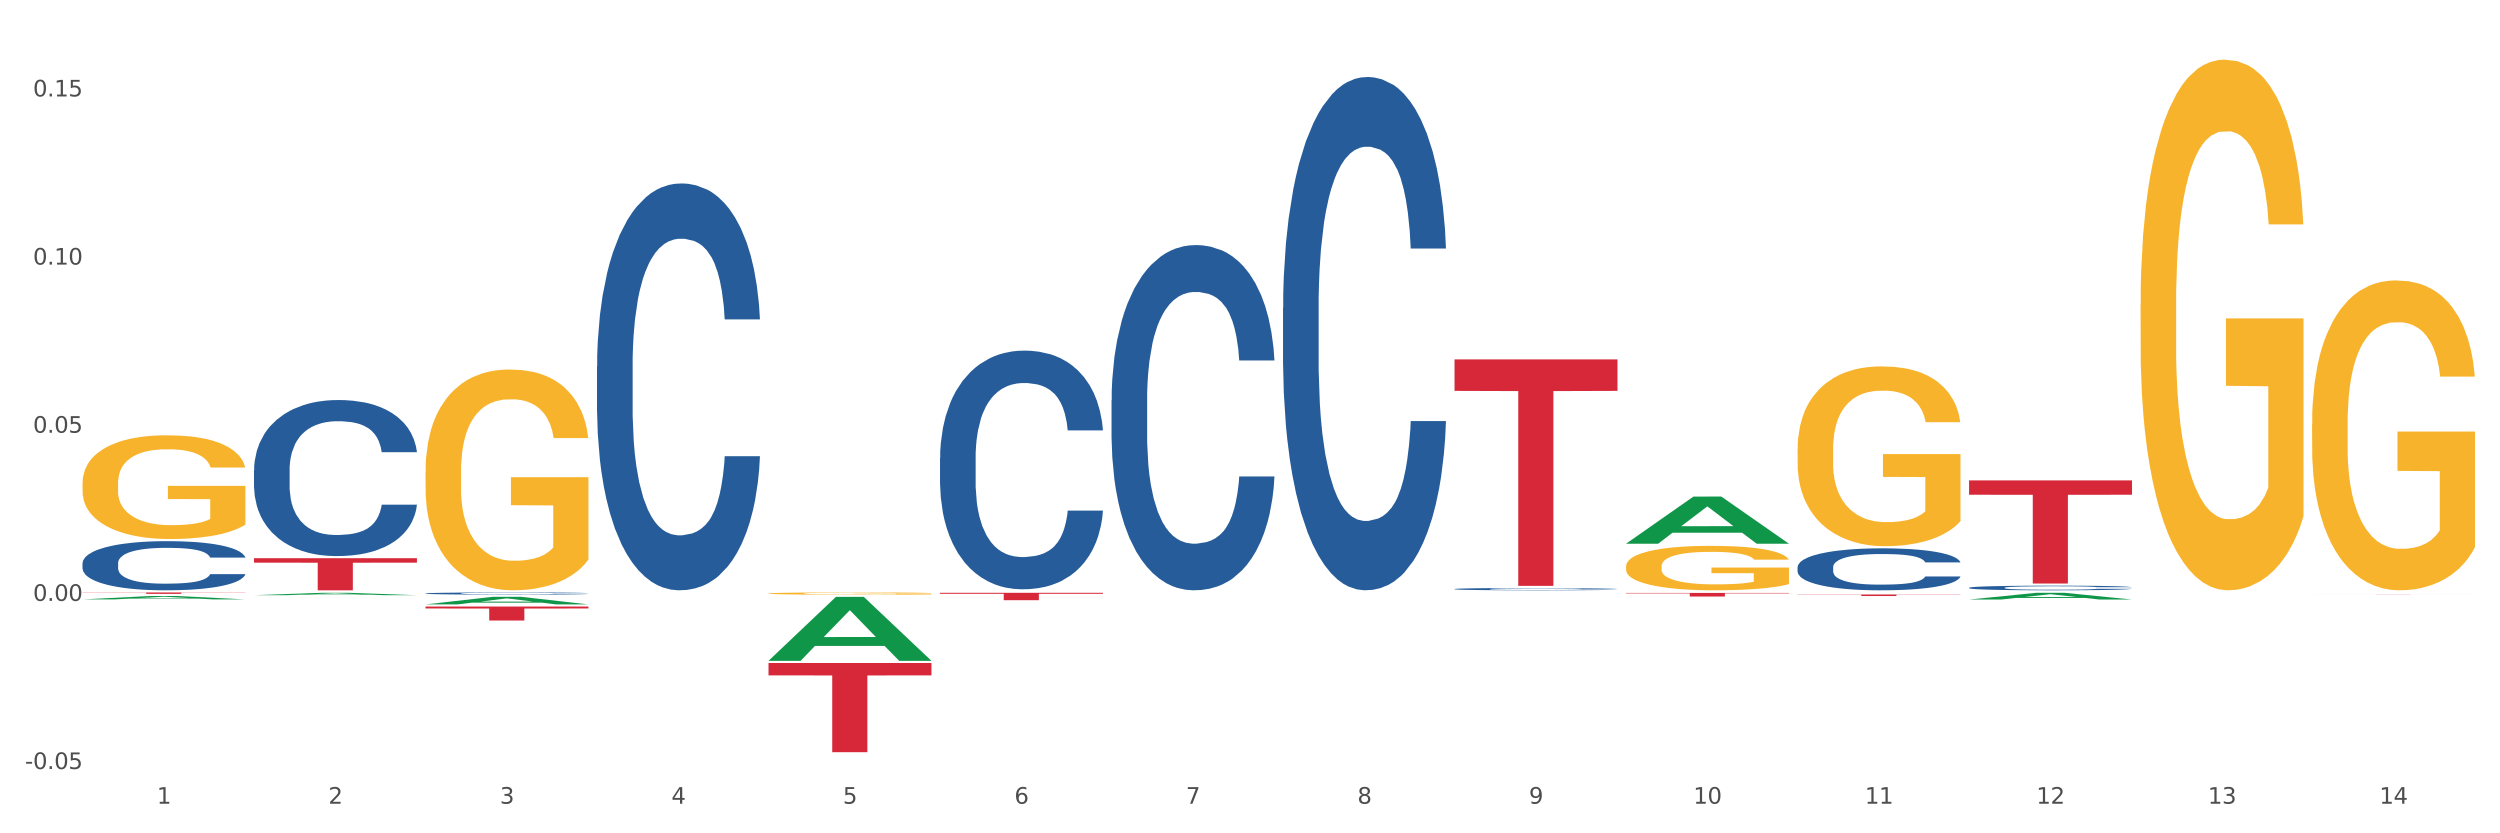 <?xml version="1.0" encoding="utf-8" standalone="no"?>
<!DOCTYPE svg PUBLIC "-//W3C//DTD SVG 1.1//EN"
  "http://www.w3.org/Graphics/SVG/1.1/DTD/svg11.dtd">
<svg xmlns:xlink="http://www.w3.org/1999/xlink" width="1080pt" height="360pt" viewBox="0 0 1080 360" xmlns="http://www.w3.org/2000/svg" version="1.1">
 <rect x="0" y="0" width="1080" height="360" fill="#333333" stroke="none"/>
 <defs>
  <style type="text/css">*{stroke-linejoin: round; stroke-linecap: butt}</style>
 </defs>
 <g id="figure_1">
  <g id="patch_1">
   <path d="M 0 360 
L 1080 360 
L 1080 0 
L 0 0 
z
" style="fill: #ffffff; stroke: #ffffff; stroke-linejoin: miter"/>
  </g>
  <g id="axes_1">
   <g id="matplotlib.axis_1">
    <g id="xtick_1">
     <g id="text_1">
      <!-- 1 -->
      <g style="fill: #4d4d4d" transform="translate(67.777 347.204) scale(0.096 -0.096)">
       <defs>
        <path id="DejaVuSans-31" d="M 794 531 
L 1825 531 
L 1825 4091 
L 703 3866 
L 703 4441 
L 1819 4666 
L 2450 4666 
L 2450 531 
L 3481 531 
L 3481 0 
L 794 0 
L 794 531 
z
" transform="scale(0.016)"/>
       </defs>
       <use xlink:href="#DejaVuSans-31"/>
      </g>
     </g>
    </g>
    <g id="xtick_2">
     <g id="text_2">
      <!-- 2 -->
      <g style="fill: #4d4d4d" transform="translate(141.868 347.204) scale(0.096 -0.096)">
       <defs>
        <path id="DejaVuSans-32" d="M 1228 531 
L 3431 531 
L 3431 0 
L 469 0 
L 469 531 
Q 828 903 1448 1529 
Q 2069 2156 2228 2338 
Q 2531 2678 2651 2914 
Q 2772 3150 2772 3378 
Q 2772 3750 2511 3984 
Q 2250 4219 1831 4219 
Q 1534 4219 1204 4116 
Q 875 4013 500 3803 
L 500 4441 
Q 881 4594 1212 4672 
Q 1544 4750 1819 4750 
Q 2544 4750 2975 4387 
Q 3406 4025 3406 3419 
Q 3406 3131 3298 2873 
Q 3191 2616 2906 2266 
Q 2828 2175 2409 1742 
Q 1991 1309 1228 531 
z
" transform="scale(0.016)"/>
       </defs>
       <use xlink:href="#DejaVuSans-32"/>
      </g>
     </g>
    </g>
    <g id="xtick_3">
     <g id="text_3">
      <!-- 3 -->
      <g style="fill: #4d4d4d" transform="translate(215.958 347.204) scale(0.096 -0.096)">
       <defs>
        <path id="DejaVuSans-33" d="M 2597 2516 
Q 3050 2419 3304 2112 
Q 3559 1806 3559 1356 
Q 3559 666 3084 287 
Q 2609 -91 1734 -91 
Q 1441 -91 1130 -33 
Q 819 25 488 141 
L 488 750 
Q 750 597 1062 519 
Q 1375 441 1716 441 
Q 2309 441 2620 675 
Q 2931 909 2931 1356 
Q 2931 1769 2642 2001 
Q 2353 2234 1838 2234 
L 1294 2234 
L 1294 2753 
L 1863 2753 
Q 2328 2753 2575 2939 
Q 2822 3125 2822 3475 
Q 2822 3834 2567 4026 
Q 2313 4219 1838 4219 
Q 1578 4219 1281 4162 
Q 984 4106 628 3988 
L 628 4550 
Q 988 4650 1302 4700 
Q 1616 4750 1894 4750 
Q 2613 4750 3031 4423 
Q 3450 4097 3450 3541 
Q 3450 3153 3228 2886 
Q 3006 2619 2597 2516 
z
" transform="scale(0.016)"/>
       </defs>
       <use xlink:href="#DejaVuSans-33"/>
      </g>
     </g>
    </g>
    <g id="xtick_4">
     <g id="text_4">
      <!-- 4 -->
      <g style="fill: #4d4d4d" transform="translate(290.049 347.204) scale(0.096 -0.096)">
       <defs>
        <path id="DejaVuSans-34" d="M 2419 4116 
L 825 1625 
L 2419 1625 
L 2419 4116 
z
M 2253 4666 
L 3047 4666 
L 3047 1625 
L 3713 1625 
L 3713 1100 
L 3047 1100 
L 3047 0 
L 2419 0 
L 2419 1100 
L 313 1100 
L 313 1709 
L 2253 4666 
z
" transform="scale(0.016)"/>
       </defs>
       <use xlink:href="#DejaVuSans-34"/>
      </g>
     </g>
    </g>
    <g id="xtick_5">
     <g id="text_5">
      <!-- 5 -->
      <g style="fill: #4d4d4d" transform="translate(364.139 347.204) scale(0.096 -0.096)">
       <defs>
        <path id="DejaVuSans-35" d="M 691 4666 
L 3169 4666 
L 3169 4134 
L 1269 4134 
L 1269 2991 
Q 1406 3038 1543 3061 
Q 1681 3084 1819 3084 
Q 2600 3084 3056 2656 
Q 3513 2228 3513 1497 
Q 3513 744 3044 326 
Q 2575 -91 1722 -91 
Q 1428 -91 1123 -41 
Q 819 9 494 109 
L 494 744 
Q 775 591 1075 516 
Q 1375 441 1709 441 
Q 2250 441 2565 725 
Q 2881 1009 2881 1497 
Q 2881 1984 2565 2268 
Q 2250 2553 1709 2553 
Q 1456 2553 1204 2497 
Q 953 2441 691 2322 
L 691 4666 
z
" transform="scale(0.016)"/>
       </defs>
       <use xlink:href="#DejaVuSans-35"/>
      </g>
     </g>
    </g>
    <g id="xtick_6">
     <g id="text_6">
      <!-- 6 -->
      <g style="fill: #4d4d4d" transform="translate(438.23 347.204) scale(0.096 -0.096)">
       <defs>
        <path id="DejaVuSans-36" d="M 2113 2584 
Q 1688 2584 1439 2293 
Q 1191 2003 1191 1497 
Q 1191 994 1439 701 
Q 1688 409 2113 409 
Q 2538 409 2786 701 
Q 3034 994 3034 1497 
Q 3034 2003 2786 2293 
Q 2538 2584 2113 2584 
z
M 3366 4563 
L 3366 3988 
Q 3128 4100 2886 4159 
Q 2644 4219 2406 4219 
Q 1781 4219 1451 3797 
Q 1122 3375 1075 2522 
Q 1259 2794 1537 2939 
Q 1816 3084 2150 3084 
Q 2853 3084 3261 2657 
Q 3669 2231 3669 1497 
Q 3669 778 3244 343 
Q 2819 -91 2113 -91 
Q 1303 -91 875 529 
Q 447 1150 447 2328 
Q 447 3434 972 4092 
Q 1497 4750 2381 4750 
Q 2619 4750 2861 4703 
Q 3103 4656 3366 4563 
z
" transform="scale(0.016)"/>
       </defs>
       <use xlink:href="#DejaVuSans-36"/>
      </g>
     </g>
    </g>
    <g id="xtick_7">
     <g id="text_7">
      <!-- 7 -->
      <g style="fill: #4d4d4d" transform="translate(512.32 347.204) scale(0.096 -0.096)">
       <defs>
        <path id="DejaVuSans-37" d="M 525 4666 
L 3525 4666 
L 3525 4397 
L 1831 0 
L 1172 0 
L 2766 4134 
L 525 4134 
L 525 4666 
z
" transform="scale(0.016)"/>
       </defs>
       <use xlink:href="#DejaVuSans-37"/>
      </g>
     </g>
    </g>
    <g id="xtick_8">
     <g id="text_8">
      <!-- 8 -->
      <g style="fill: #4d4d4d" transform="translate(586.41 347.204) scale(0.096 -0.096)">
       <defs>
        <path id="DejaVuSans-38" d="M 2034 2216 
Q 1584 2216 1326 1975 
Q 1069 1734 1069 1313 
Q 1069 891 1326 650 
Q 1584 409 2034 409 
Q 2484 409 2743 651 
Q 3003 894 3003 1313 
Q 3003 1734 2745 1975 
Q 2488 2216 2034 2216 
z
M 1403 2484 
Q 997 2584 770 2862 
Q 544 3141 544 3541 
Q 544 4100 942 4425 
Q 1341 4750 2034 4750 
Q 2731 4750 3128 4425 
Q 3525 4100 3525 3541 
Q 3525 3141 3298 2862 
Q 3072 2584 2669 2484 
Q 3125 2378 3379 2068 
Q 3634 1759 3634 1313 
Q 3634 634 3220 271 
Q 2806 -91 2034 -91 
Q 1263 -91 848 271 
Q 434 634 434 1313 
Q 434 1759 690 2068 
Q 947 2378 1403 2484 
z
M 1172 3481 
Q 1172 3119 1398 2916 
Q 1625 2713 2034 2713 
Q 2441 2713 2670 2916 
Q 2900 3119 2900 3481 
Q 2900 3844 2670 4047 
Q 2441 4250 2034 4250 
Q 1625 4250 1398 4047 
Q 1172 3844 1172 3481 
z
" transform="scale(0.016)"/>
       </defs>
       <use xlink:href="#DejaVuSans-38"/>
      </g>
     </g>
    </g>
    <g id="xtick_9">
     <g id="text_9">
      <!-- 9 -->
      <g style="fill: #4d4d4d" transform="translate(660.501 347.204) scale(0.096 -0.096)">
       <defs>
        <path id="DejaVuSans-39" d="M 703 97 
L 703 672 
Q 941 559 1184 500 
Q 1428 441 1663 441 
Q 2288 441 2617 861 
Q 2947 1281 2994 2138 
Q 2813 1869 2534 1725 
Q 2256 1581 1919 1581 
Q 1219 1581 811 2004 
Q 403 2428 403 3163 
Q 403 3881 828 4315 
Q 1253 4750 1959 4750 
Q 2769 4750 3195 4129 
Q 3622 3509 3622 2328 
Q 3622 1225 3098 567 
Q 2575 -91 1691 -91 
Q 1453 -91 1209 -44 
Q 966 3 703 97 
z
M 1959 2075 
Q 2384 2075 2632 2365 
Q 2881 2656 2881 3163 
Q 2881 3666 2632 3958 
Q 2384 4250 1959 4250 
Q 1534 4250 1286 3958 
Q 1038 3666 1038 3163 
Q 1038 2656 1286 2365 
Q 1534 2075 1959 2075 
z
" transform="scale(0.016)"/>
       </defs>
       <use xlink:href="#DejaVuSans-39"/>
      </g>
     </g>
    </g>
    <g id="xtick_10">
     <g id="text_10">
      <!-- 10 -->
      <g style="fill: #4d4d4d" transform="translate(731.537 347.204) scale(0.096 -0.096)">
       <defs>
        <path id="DejaVuSans-30" d="M 2034 4250 
Q 1547 4250 1301 3770 
Q 1056 3291 1056 2328 
Q 1056 1369 1301 889 
Q 1547 409 2034 409 
Q 2525 409 2770 889 
Q 3016 1369 3016 2328 
Q 3016 3291 2770 3770 
Q 2525 4250 2034 4250 
z
M 2034 4750 
Q 2819 4750 3233 4129 
Q 3647 3509 3647 2328 
Q 3647 1150 3233 529 
Q 2819 -91 2034 -91 
Q 1250 -91 836 529 
Q 422 1150 422 2328 
Q 422 3509 836 4129 
Q 1250 4750 2034 4750 
z
" transform="scale(0.016)"/>
       </defs>
       <use xlink:href="#DejaVuSans-31"/>
       <use xlink:href="#DejaVuSans-30" transform="translate(63.623 0)"/>
      </g>
     </g>
    </g>
    <g id="xtick_11">
     <g id="text_11">
      <!-- 11 -->
      <g style="fill: #4d4d4d" transform="translate(805.628 347.204) scale(0.096 -0.096)">
       <use xlink:href="#DejaVuSans-31"/>
       <use xlink:href="#DejaVuSans-31" transform="translate(63.623 0)"/>
      </g>
     </g>
    </g>
    <g id="xtick_12">
     <g id="text_12">
      <!-- 12 -->
      <g style="fill: #4d4d4d" transform="translate(879.718 347.204) scale(0.096 -0.096)">
       <use xlink:href="#DejaVuSans-31"/>
       <use xlink:href="#DejaVuSans-32" transform="translate(63.623 0)"/>
      </g>
     </g>
    </g>
    <g id="xtick_13">
     <g id="text_13">
      <!-- 13 -->
      <g style="fill: #4d4d4d" transform="translate(953.809 347.204) scale(0.096 -0.096)">
       <use xlink:href="#DejaVuSans-31"/>
       <use xlink:href="#DejaVuSans-33" transform="translate(63.623 0)"/>
      </g>
     </g>
    </g>
    <g id="xtick_14">
     <g id="text_14">
      <!-- 14 -->
      <g style="fill: #4d4d4d" transform="translate(1027.899 347.204) scale(0.096 -0.096)">
       <use xlink:href="#DejaVuSans-31"/>
       <use xlink:href="#DejaVuSans-34" transform="translate(63.623 0)"/>
      </g>
     </g>
    </g>
    <g id="xtick_15"/>
    <g id="xtick_16"/>
    <g id="xtick_17"/>
    <g id="xtick_18"/>
    <g id="xtick_19"/>
    <g id="xtick_20"/>
    <g id="xtick_21"/>
    <g id="xtick_22"/>
    <g id="xtick_23"/>
    <g id="xtick_24"/>
    <g id="xtick_25"/>
    <g id="xtick_26"/>
    <g id="xtick_27"/>
   </g>
   <g id="matplotlib.axis_2">
    <g id="ytick_1">
     <g id="text_15">
      <!-- -0.05 -->
      <g style="fill: #4d4d4d" transform="translate(10.8 332.219) scale(0.096 -0.096)">
       <defs>
        <path id="DejaVuSans-2d" d="M 313 2009 
L 1997 2009 
L 1997 1497 
L 313 1497 
L 313 2009 
z
" transform="scale(0.016)"/>
        <path id="DejaVuSans-2e" d="M 684 794 
L 1344 794 
L 1344 0 
L 684 0 
L 684 794 
z
" transform="scale(0.016)"/>
       </defs>
       <use xlink:href="#DejaVuSans-2d"/>
       <use xlink:href="#DejaVuSans-30" transform="translate(36.084 0)"/>
       <use xlink:href="#DejaVuSans-2e" transform="translate(99.707 0)"/>
       <use xlink:href="#DejaVuSans-30" transform="translate(131.494 0)"/>
       <use xlink:href="#DejaVuSans-35" transform="translate(195.117 0)"/>
      </g>
     </g>
    </g>
    <g id="ytick_2">
     <g id="text_16">
      <!-- 0.00 -->
      <g style="fill: #4d4d4d" transform="translate(14.264 259.581) scale(0.096 -0.096)">
       <use xlink:href="#DejaVuSans-30"/>
       <use xlink:href="#DejaVuSans-2e" transform="translate(63.623 0)"/>
       <use xlink:href="#DejaVuSans-30" transform="translate(95.41 0)"/>
       <use xlink:href="#DejaVuSans-30" transform="translate(159.033 0)"/>
      </g>
     </g>
    </g>
    <g id="ytick_3">
     <g id="text_17">
      <!-- 0.05 -->
      <g style="fill: #4d4d4d" transform="translate(14.264 186.943) scale(0.096 -0.096)">
       <use xlink:href="#DejaVuSans-30"/>
       <use xlink:href="#DejaVuSans-2e" transform="translate(63.623 0)"/>
       <use xlink:href="#DejaVuSans-30" transform="translate(95.41 0)"/>
       <use xlink:href="#DejaVuSans-35" transform="translate(159.033 0)"/>
      </g>
     </g>
    </g>
    <g id="ytick_4">
     <g id="text_18">
      <!-- 0.10 -->
      <g style="fill: #4d4d4d" transform="translate(14.264 114.305) scale(0.096 -0.096)">
       <use xlink:href="#DejaVuSans-30"/>
       <use xlink:href="#DejaVuSans-2e" transform="translate(63.623 0)"/>
       <use xlink:href="#DejaVuSans-31" transform="translate(95.41 0)"/>
       <use xlink:href="#DejaVuSans-30" transform="translate(159.033 0)"/>
      </g>
     </g>
    </g>
    <g id="ytick_5">
     <g id="text_19">
      <!-- 0.15 -->
      <g style="fill: #4d4d4d" transform="translate(14.264 41.667) scale(0.096 -0.096)">
       <use xlink:href="#DejaVuSans-30"/>
       <use xlink:href="#DejaVuSans-2e" transform="translate(63.623 0)"/>
       <use xlink:href="#DejaVuSans-31" transform="translate(95.41 0)"/>
       <use xlink:href="#DejaVuSans-35" transform="translate(159.033 0)"/>
      </g>
     </g>
    </g>
    <g id="ytick_6"/>
    <g id="ytick_7"/>
    <g id="ytick_8"/>
    <g id="ytick_9"/>
   </g>
   <g id="PolyCollection_1">
    <path d="M 35.639 258.946 
L 35.711 258.945 
L 64.736 257.481 
L 76.782 257.48 
L 106.024 258.949 
L 92.092 258.949 
L 85.779 258.607 
L 55.811 258.607 
L 55.593 258.612 
L 49.498 258.949 
L 35.639 258.949 
L 35.639 258.946 
L 59.584 258.403 
L 82.006 258.401 
L 70.904 257.793 
L 70.759 257.79 
L 70.614 257.794 
L 59.512 258.401 
L 59.584 258.403 
L 35.639 258.946 
z
" clip-path="url(#p28b419d8d8)" style="fill: #109648"/>
    <path d="M 702.452 244.687 
L 702.535 244.669 
L 702.535 244.038 
L 702.702 243.495 
L 703.533 242.18 
L 704.779 241.093 
L 705.693 240.514 
L 706.607 240.041 
L 707.688 239.568 
L 709.017 239.077 
L 711.427 238.358 
L 712.923 237.99 
L 714.751 237.604 
L 718.075 237.043 
L 720.485 236.728 
L 722.978 236.465 
L 727.05 236.149 
L 729.709 236.009 
L 732.535 235.904 
L 735.942 235.834 
L 738.518 235.816 
L 744.169 235.869 
L 748.989 236.026 
L 751.315 236.149 
L 754.307 236.36 
L 755.886 236.5 
L 758.462 236.78 
L 761.121 237.148 
L 762.949 237.464 
L 765.692 238.06 
L 767.769 238.656 
L 769.68 239.392 
L 770.678 239.901 
L 771.426 240.374 
L 772.09 240.918 
L 772.755 241.777 
L 757.797 241.777 
L 757.215 241.163 
L 756.301 240.585 
L 754.972 240.024 
L 753.808 239.673 
L 751.814 239.235 
L 749.986 238.954 
L 748.074 238.744 
L 745.748 238.568 
L 743.919 238.481 
L 741.343 238.411 
L 736.274 238.428 
L 732.867 238.568 
L 730.54 238.744 
L 729.044 238.902 
L 727.715 239.077 
L 726.219 239.322 
L 724.474 239.69 
L 723.227 240.024 
L 721.981 240.444 
L 720.984 240.865 
L 720.07 241.356 
L 719.322 241.882 
L 718.74 242.425 
L 718.241 243.092 
L 717.826 244.196 
L 717.826 246.598 
L 717.992 247.141 
L 718.408 247.86 
L 718.906 248.404 
L 719.737 249.052 
L 720.485 249.49 
L 721.898 250.122 
L 723.477 250.648 
L 724.723 250.981 
L 725.97 251.261 
L 728.13 251.647 
L 730.54 251.962 
L 732.618 252.155 
L 735.443 252.331 
L 737.354 252.401 
L 739.016 252.436 
L 743.088 252.436 
L 745.997 252.383 
L 749.238 252.26 
L 751.731 252.103 
L 753.808 251.91 
L 756.135 251.594 
L 757.631 251.296 
L 757.631 247.632 
L 739.349 247.615 
L 739.349 245.178 
L 772.838 245.178 
L 772.838 252.331 
L 771.426 252.699 
L 769.847 253.032 
L 768.185 253.33 
L 765.692 253.698 
L 762.7 254.049 
L 760.041 254.294 
L 757.215 254.504 
L 753.891 254.697 
L 749.57 254.873 
L 746.911 254.943 
L 743.587 254.995 
L 739.681 255.013 
L 736.274 254.978 
L 732.95 254.89 
L 729.46 254.732 
L 726.053 254.504 
L 723.477 254.277 
L 720.901 253.996 
L 718.158 253.628 
L 715.998 253.277 
L 714.336 252.962 
L 712.508 252.558 
L 710.513 252.033 
L 709.017 251.559 
L 707.688 251.068 
L 706.275 250.437 
L 705.278 249.894 
L 704.281 249.21 
L 703.699 248.702 
L 703.034 247.913 
L 702.535 246.808 
L 702.452 244.687 
z
" clip-path="url(#p28b419d8d8)" style="fill: #f7b32b"/>
    <path d="M 776.543 194.175 
L 776.626 194.104 
L 776.626 191.55 
L 776.792 189.35 
L 777.623 184.029 
L 778.87 179.631 
L 779.784 177.29 
L 780.698 175.374 
L 781.778 173.459 
L 783.108 171.472 
L 785.518 168.564 
L 787.013 167.074 
L 788.842 165.513 
L 792.166 163.243 
L 794.576 161.966 
L 797.069 160.902 
L 801.14 159.625 
L 803.8 159.057 
L 806.625 158.631 
L 810.032 158.348 
L 812.608 158.277 
L 818.259 158.49 
L 823.079 159.128 
L 825.406 159.625 
L 828.397 160.476 
L 829.976 161.044 
L 832.552 162.179 
L 835.212 163.668 
L 837.04 164.945 
L 839.782 167.358 
L 841.86 169.77 
L 843.771 172.749 
L 844.768 174.807 
L 845.516 176.722 
L 846.181 178.922 
L 846.846 182.398 
L 831.888 182.398 
L 831.306 179.915 
L 830.392 177.574 
L 829.062 175.303 
L 827.899 173.884 
L 825.904 172.111 
L 824.076 170.976 
L 822.165 170.124 
L 819.838 169.415 
L 818.01 169.06 
L 815.434 168.776 
L 810.365 168.847 
L 806.957 169.415 
L 804.631 170.124 
L 803.135 170.763 
L 801.805 171.472 
L 800.309 172.466 
L 798.564 173.955 
L 797.318 175.303 
L 796.071 177.006 
L 795.074 178.709 
L 794.16 180.695 
L 793.412 182.823 
L 792.83 185.023 
L 792.332 187.719 
L 791.916 192.188 
L 791.916 201.907 
L 792.083 204.107 
L 792.498 207.015 
L 792.997 209.215 
L 793.828 211.84 
L 794.576 213.613 
L 795.988 216.167 
L 797.567 218.296 
L 798.814 219.644 
L 800.06 220.779 
L 802.221 222.339 
L 804.631 223.616 
L 806.708 224.397 
L 809.534 225.106 
L 811.445 225.39 
L 813.107 225.532 
L 817.179 225.532 
L 820.087 225.319 
L 823.328 224.823 
L 825.821 224.184 
L 827.899 223.404 
L 830.226 222.127 
L 831.721 220.921 
L 831.721 206.093 
L 813.439 206.022 
L 813.439 196.161 
L 846.929 196.161 
L 846.929 225.106 
L 845.516 226.596 
L 843.937 227.944 
L 842.275 229.15 
L 839.782 230.64 
L 836.79 232.059 
L 834.131 233.052 
L 831.306 233.903 
L 827.982 234.684 
L 823.661 235.393 
L 821.001 235.677 
L 817.677 235.89 
L 813.772 235.961 
L 810.365 235.819 
L 807.041 235.464 
L 803.55 234.826 
L 800.143 233.903 
L 797.567 232.981 
L 794.991 231.846 
L 792.249 230.356 
L 790.088 228.937 
L 788.426 227.66 
L 786.598 226.029 
L 784.604 223.9 
L 783.108 221.985 
L 781.778 219.998 
L 780.365 217.444 
L 779.368 215.245 
L 778.371 212.478 
L 777.789 210.421 
L 777.125 207.228 
L 776.626 202.759 
L 776.543 194.175 
z
" clip-path="url(#p28b419d8d8)" style="fill: #f7b32b"/>
    <path d="M 924.724 131.698 
L 924.807 131.488 
L 924.807 123.951 
L 924.973 117.461 
L 925.804 101.759 
L 927.05 88.778 
L 927.965 81.869 
L 928.879 76.216 
L 929.959 70.563 
L 931.289 64.701 
L 933.698 56.117 
L 935.194 51.721 
L 937.022 47.115 
L 940.347 40.415 
L 942.756 36.646 
L 945.249 33.506 
L 949.321 29.737 
L 951.981 28.063 
L 954.806 26.806 
L 958.213 25.969 
L 960.789 25.759 
L 966.44 26.388 
L 971.26 28.272 
L 973.587 29.737 
L 976.578 32.25 
L 978.157 33.925 
L 980.733 37.275 
L 983.392 41.671 
L 985.221 45.44 
L 987.963 52.558 
L 990.04 59.676 
L 991.952 68.47 
L 992.949 74.541 
L 993.697 80.194 
L 994.362 86.684 
L 995.026 96.943 
L 980.068 96.943 
L 979.487 89.615 
L 978.573 82.706 
L 977.243 76.007 
L 976.08 71.82 
L 974.085 66.585 
L 972.257 63.236 
L 970.346 60.723 
L 968.019 58.63 
L 966.191 57.583 
L 963.615 56.745 
L 958.545 56.955 
L 955.138 58.63 
L 952.812 60.723 
L 951.316 62.608 
L 949.986 64.701 
L 948.49 67.632 
L 946.745 72.029 
L 945.499 76.007 
L 944.252 81.032 
L 943.255 86.056 
L 942.341 91.918 
L 941.593 98.199 
L 941.011 104.69 
L 940.513 112.645 
L 940.097 125.835 
L 940.097 154.518 
L 940.263 161.009 
L 940.679 169.592 
L 941.178 176.083 
L 942.009 183.829 
L 942.756 189.063 
L 944.169 196.6 
L 945.748 202.881 
L 946.995 206.859 
L 948.241 210.209 
L 950.402 214.815 
L 952.812 218.584 
L 954.889 220.887 
L 957.714 222.98 
L 959.626 223.818 
L 961.288 224.236 
L 965.36 224.236 
L 968.268 223.608 
L 971.509 222.143 
L 974.002 220.258 
L 976.08 217.955 
L 978.406 214.187 
L 979.902 210.628 
L 979.902 166.871 
L 961.62 166.661 
L 961.62 137.56 
L 995.11 137.56 
L 995.11 222.98 
L 993.697 227.377 
L 992.118 231.355 
L 990.456 234.914 
L 987.963 239.311 
L 984.971 243.498 
L 982.312 246.429 
L 979.487 248.941 
L 976.163 251.244 
L 971.842 253.338 
L 969.182 254.175 
L 965.858 254.803 
L 961.953 255.013 
L 958.545 254.594 
L 955.221 253.547 
L 951.731 251.663 
L 948.324 248.941 
L 945.748 246.22 
L 943.172 242.87 
L 940.43 238.473 
L 938.269 234.286 
L 936.607 230.517 
L 934.779 225.702 
L 932.784 219.421 
L 931.289 213.768 
L 929.959 207.906 
L 928.546 200.369 
L 927.549 193.879 
L 926.552 185.713 
L 925.97 179.642 
L 925.305 170.221 
L 924.807 157.031 
L 924.724 131.698 
z
" clip-path="url(#p28b419d8d8)" style="fill: #f7b32b"/>
    <path d="M 998.814 183 
L 998.897 182.877 
L 998.897 178.476 
L 999.063 174.686 
L 999.894 165.516 
L 1001.141 157.936 
L 1002.055 153.901 
L 1002.969 150.6 
L 1004.049 147.299 
L 1005.379 143.875 
L 1007.789 138.862 
L 1009.285 136.295 
L 1011.113 133.605 
L 1014.437 129.693 
L 1016.847 127.492 
L 1019.34 125.658 
L 1023.412 123.457 
L 1026.071 122.479 
L 1028.896 121.745 
L 1032.303 121.256 
L 1034.88 121.134 
L 1040.53 121.501 
L 1045.35 122.601 
L 1047.677 123.457 
L 1050.669 124.924 
L 1052.248 125.902 
L 1054.824 127.859 
L 1057.483 130.426 
L 1059.311 132.627 
L 1062.053 136.784 
L 1064.131 140.941 
L 1066.042 146.076 
L 1067.039 149.622 
L 1067.787 152.923 
L 1068.452 156.713 
L 1069.117 162.704 
L 1054.159 162.704 
L 1053.577 158.425 
L 1052.663 154.39 
L 1051.333 150.477 
L 1050.17 148.032 
L 1048.176 144.976 
L 1046.347 143.019 
L 1044.436 141.552 
L 1042.109 140.33 
L 1040.281 139.718 
L 1037.705 139.229 
L 1032.636 139.351 
L 1029.229 140.33 
L 1026.902 141.552 
L 1025.406 142.653 
L 1024.077 143.875 
L 1022.581 145.587 
L 1020.836 148.154 
L 1019.589 150.477 
L 1018.343 153.412 
L 1017.345 156.346 
L 1016.431 159.769 
L 1015.683 163.437 
L 1015.102 167.228 
L 1014.603 171.874 
L 1014.188 179.576 
L 1014.188 196.326 
L 1014.354 200.116 
L 1014.769 205.129 
L 1015.268 208.919 
L 1016.099 213.443 
L 1016.847 216.5 
L 1018.26 220.901 
L 1019.838 224.569 
L 1021.085 226.892 
L 1022.331 228.848 
L 1024.492 231.538 
L 1026.902 233.739 
L 1028.979 235.084 
L 1031.805 236.307 
L 1033.716 236.796 
L 1035.378 237.04 
L 1039.45 237.04 
L 1042.359 236.673 
L 1045.6 235.817 
L 1048.093 234.717 
L 1050.17 233.372 
L 1052.497 231.171 
L 1053.993 229.093 
L 1053.993 203.54 
L 1035.711 203.418 
L 1035.711 186.423 
L 1069.2 186.423 
L 1069.2 236.307 
L 1067.787 238.874 
L 1066.208 241.197 
L 1064.546 243.276 
L 1062.053 245.843 
L 1059.062 248.288 
L 1056.403 250 
L 1053.577 251.467 
L 1050.253 252.812 
L 1045.932 254.035 
L 1043.273 254.524 
L 1039.949 254.891 
L 1036.043 255.013 
L 1032.636 254.768 
L 1029.312 254.157 
L 1025.822 253.057 
L 1022.415 251.467 
L 1019.838 249.878 
L 1017.262 247.922 
L 1014.52 245.354 
L 1012.359 242.909 
L 1010.697 240.708 
L 1008.869 237.896 
L 1006.875 234.228 
L 1005.379 230.927 
L 1004.049 227.504 
L 1002.637 223.102 
L 1001.639 219.312 
L 1000.642 214.544 
L 1000.061 210.998 
L 999.396 205.496 
L 998.897 197.793 
L 998.814 183 
z
" clip-path="url(#p28b419d8d8)" style="fill: #f7b32b"/>
    <path d="M 628.362 155.267 
L 698.748 155.267 
L 698.748 168.86 
L 671.061 168.952 
L 671.061 253.085 
L 655.882 253.085 
L 655.882 168.952 
L 628.362 168.86 
L 628.362 155.359 
L 628.362 155.267 
z
" clip-path="url(#p28b419d8d8)" style="fill: #d62839"/>
    <path d="M 35.639 208.757 
L 35.722 208.716 
L 35.722 207.243 
L 35.888 205.974 
L 36.719 202.905 
L 37.965 200.367 
L 38.879 199.017 
L 39.794 197.912 
L 40.874 196.807 
L 42.203 195.661 
L 44.613 193.983 
L 46.109 193.123 
L 47.937 192.223 
L 51.261 190.913 
L 53.671 190.177 
L 56.164 189.563 
L 60.236 188.826 
L 62.895 188.499 
L 65.721 188.253 
L 69.128 188.089 
L 71.704 188.048 
L 77.355 188.171 
L 82.175 188.54 
L 84.501 188.826 
L 87.493 189.317 
L 89.072 189.645 
L 91.648 190.299 
L 94.307 191.159 
L 96.135 191.896 
L 98.878 193.287 
L 100.955 194.678 
L 102.867 196.397 
L 103.864 197.584 
L 104.612 198.689 
L 105.277 199.958 
L 105.941 201.963 
L 90.983 201.963 
L 90.402 200.531 
L 89.487 199.18 
L 88.158 197.871 
L 86.994 197.052 
L 85 196.029 
L 83.172 195.374 
L 81.261 194.883 
L 78.934 194.474 
L 77.106 194.269 
L 74.529 194.106 
L 69.46 194.146 
L 66.053 194.474 
L 63.726 194.883 
L 62.231 195.251 
L 60.901 195.661 
L 59.405 196.234 
L 57.66 197.093 
L 56.414 197.871 
L 55.167 198.853 
L 54.17 199.835 
L 53.256 200.981 
L 52.508 202.209 
L 51.926 203.478 
L 51.428 205.033 
L 51.012 207.611 
L 51.012 213.218 
L 51.178 214.487 
L 51.594 216.165 
L 52.092 217.434 
L 52.923 218.948 
L 53.671 219.971 
L 55.084 221.444 
L 56.663 222.672 
L 57.909 223.45 
L 59.156 224.105 
L 61.316 225.005 
L 63.726 225.742 
L 65.804 226.192 
L 68.629 226.601 
L 70.541 226.765 
L 72.203 226.847 
L 76.275 226.847 
L 79.183 226.724 
L 82.424 226.437 
L 84.917 226.069 
L 86.994 225.619 
L 89.321 224.882 
L 90.817 224.186 
L 90.817 215.633 
L 72.535 215.592 
L 72.535 209.903 
L 106.024 209.903 
L 106.024 226.601 
L 104.612 227.46 
L 103.033 228.238 
L 101.371 228.934 
L 98.878 229.793 
L 95.886 230.612 
L 93.227 231.185 
L 90.402 231.676 
L 87.078 232.126 
L 82.756 232.535 
L 80.097 232.699 
L 76.773 232.822 
L 72.867 232.863 
L 69.46 232.781 
L 66.136 232.576 
L 62.646 232.208 
L 59.239 231.676 
L 56.663 231.144 
L 54.087 230.489 
L 51.344 229.63 
L 49.184 228.811 
L 47.522 228.074 
L 45.694 227.133 
L 43.699 225.905 
L 42.203 224.8 
L 40.874 223.654 
L 39.461 222.181 
L 38.464 220.912 
L 37.467 219.316 
L 36.885 218.129 
L 36.22 216.288 
L 35.722 213.709 
L 35.639 208.757 
z
" clip-path="url(#p28b419d8d8)" style="fill: #f7b32b"/>
    <path d="M 35.639 243.322 
L 35.722 243.303 
L 35.722 242.76 
L 35.971 242.023 
L 36.886 240.666 
L 38.051 239.638 
L 40.048 238.436 
L 41.13 237.932 
L 42.544 237.37 
L 45.456 236.459 
L 48.784 235.683 
L 51.113 235.257 
L 52.861 234.985 
L 56.771 234.501 
L 59.017 234.288 
L 61.347 234.113 
L 63.344 233.997 
L 66.672 233.861 
L 69.334 233.803 
L 72.412 233.783 
L 74.991 233.803 
L 78.403 233.88 
L 83.394 234.113 
L 85.308 234.249 
L 87.887 234.481 
L 90.549 234.792 
L 92.713 235.102 
L 95.209 235.548 
L 97.788 236.129 
L 100.284 236.866 
L 102.031 237.545 
L 103.445 238.262 
L 104.693 239.134 
L 105.608 240.084 
L 106.024 240.879 
L 90.799 240.879 
L 90.383 240.162 
L 89.551 239.386 
L 88.719 238.863 
L 87.804 238.436 
L 86.39 237.952 
L 85.142 237.642 
L 83.062 237.273 
L 81.148 237.041 
L 79.567 236.905 
L 77.654 236.789 
L 73.577 236.672 
L 70.665 236.672 
L 68.835 236.711 
L 66.588 236.808 
L 64.675 236.944 
L 62.428 237.176 
L 60.681 237.428 
L 58.934 237.758 
L 57.936 237.991 
L 56.438 238.417 
L 55.44 238.766 
L 54.109 239.367 
L 53.36 239.794 
L 52.029 240.899 
L 51.446 241.713 
L 51.197 242.275 
L 51.03 242.896 
L 51.03 245.92 
L 51.529 247.277 
L 51.945 247.859 
L 52.611 248.518 
L 53.859 249.371 
L 55.689 250.205 
L 57.603 250.806 
L 59.184 251.174 
L 60.681 251.446 
L 62.179 251.659 
L 64.009 251.853 
L 65.507 251.969 
L 67.753 252.085 
L 70.415 252.143 
L 72.495 252.143 
L 76.739 252.047 
L 78.652 251.95 
L 80.482 251.814 
L 82.479 251.601 
L 84.06 251.368 
L 84.975 251.193 
L 86.473 250.825 
L 87.638 250.437 
L 88.636 249.991 
L 89.302 249.604 
L 90.05 249.022 
L 90.633 248.363 
L 90.799 248.014 
L 106.024 248.014 
L 105.692 248.712 
L 105.109 249.39 
L 103.944 250.302 
L 103.029 250.825 
L 101.615 251.465 
L 100.117 252.008 
L 98.037 252.609 
L 96.124 253.055 
L 94.127 253.442 
L 91.964 253.791 
L 88.054 254.276 
L 86.639 254.412 
L 83.644 254.644 
L 81.314 254.78 
L 77.903 254.916 
L 74.409 254.993 
L 70.748 255.013 
L 67.504 254.974 
L 63.926 254.858 
L 61.68 254.741 
L 59.184 254.567 
L 56.272 254.296 
L 53.526 253.966 
L 50.947 253.578 
L 48.534 253.132 
L 46.288 252.628 
L 43.376 251.795 
L 41.213 250.98 
L 39.632 250.224 
L 38.55 249.584 
L 37.469 248.77 
L 36.886 248.208 
L 35.971 246.851 
L 35.639 245.59 
L 35.639 243.322 
z
" clip-path="url(#p28b419d8d8)" style="fill: #255c99"/>
    <path d="M 998.814 256.693 
L 1069.2 256.693 
L 1069.2 256.7 
L 1041.513 256.7 
L 1041.513 256.743 
L 1026.335 256.743 
L 1026.335 256.7 
L 998.814 256.7 
L 998.814 256.693 
L 998.814 256.693 
z
" clip-path="url(#p28b419d8d8)" style="fill: #d62839"/>
    <path d="M 850.633 207.535 
L 921.019 207.535 
L 921.019 213.726 
L 893.332 213.767 
L 893.332 252.083 
L 878.154 252.083 
L 878.154 213.767 
L 850.633 213.726 
L 850.633 207.577 
L 850.633 207.535 
z
" clip-path="url(#p28b419d8d8)" style="fill: #d62839"/>
    <path d="M 776.543 256.822 
L 846.929 256.822 
L 846.929 256.914 
L 819.241 256.914 
L 819.241 257.479 
L 804.063 257.479 
L 804.063 256.914 
L 776.543 256.914 
L 776.543 256.823 
L 776.543 256.822 
z
" clip-path="url(#p28b419d8d8)" style="fill: #d62839"/>
    <path d="M 35.639 255.934 
L 106.024 255.934 
L 106.024 256.02 
L 78.337 256.021 
L 78.337 256.559 
L 63.159 256.559 
L 63.159 256.021 
L 35.639 256.02 
L 35.639 255.934 
L 35.639 255.934 
z
" clip-path="url(#p28b419d8d8)" style="fill: #d62839"/>
    <path d="M 109.729 241.151 
L 180.115 241.151 
L 180.115 243.077 
L 152.427 243.09 
L 152.427 255.013 
L 137.249 255.013 
L 137.249 243.09 
L 109.729 243.077 
L 109.729 241.164 
L 109.729 241.151 
z
" clip-path="url(#p28b419d8d8)" style="fill: #d62839"/>
    <path d="M 183.819 262.03 
L 254.205 262.03 
L 254.205 262.87 
L 226.518 262.876 
L 226.518 268.076 
L 211.34 268.076 
L 211.34 262.876 
L 183.819 262.87 
L 183.819 262.036 
L 183.819 262.03 
z
" clip-path="url(#p28b419d8d8)" style="fill: #d62839"/>
    <path d="M 332 286.406 
L 402.386 286.406 
L 402.386 291.762 
L 374.699 291.798 
L 374.699 324.95 
L 359.521 324.95 
L 359.521 291.798 
L 332 291.762 
L 332 286.442 
L 332 286.406 
z
" clip-path="url(#p28b419d8d8)" style="fill: #d62839"/>
    <path d="M 406.091 256.086 
L 476.477 256.086 
L 476.477 256.532 
L 448.789 256.535 
L 448.789 259.297 
L 433.611 259.297 
L 433.611 256.535 
L 406.091 256.532 
L 406.091 256.089 
L 406.091 256.086 
z
" clip-path="url(#p28b419d8d8)" style="fill: #d62839"/>
    <path d="M 332 256.387 
L 332.083 256.386 
L 332.083 256.353 
L 332.25 256.326 
L 333.081 256.258 
L 334.327 256.203 
L 335.241 256.173 
L 336.155 256.149 
L 337.236 256.125 
L 338.565 256.1 
L 340.975 256.063 
L 342.471 256.045 
L 344.299 256.025 
L 347.623 255.996 
L 350.033 255.98 
L 352.526 255.967 
L 356.598 255.951 
L 359.257 255.943 
L 362.083 255.938 
L 365.49 255.934 
L 368.066 255.934 
L 373.717 255.936 
L 378.536 255.944 
L 380.863 255.951 
L 383.855 255.961 
L 385.434 255.968 
L 388.01 255.983 
L 390.669 256.002 
L 392.497 256.018 
L 395.24 256.048 
L 397.317 256.079 
L 399.228 256.116 
L 400.226 256.142 
L 400.973 256.166 
L 401.638 256.194 
L 402.303 256.238 
L 387.345 256.238 
L 386.763 256.207 
L 385.849 256.177 
L 384.52 256.148 
L 383.356 256.13 
L 381.362 256.108 
L 379.534 256.094 
L 377.622 256.083 
L 375.295 256.074 
L 373.467 256.07 
L 370.891 256.066 
L 365.822 256.067 
L 362.415 256.074 
L 360.088 256.083 
L 358.592 256.091 
L 357.263 256.1 
L 355.767 256.113 
L 354.022 256.131 
L 352.775 256.148 
L 351.529 256.17 
L 350.532 256.191 
L 349.617 256.216 
L 348.87 256.243 
L 348.288 256.271 
L 347.789 256.305 
L 347.374 256.361 
L 347.374 256.484 
L 347.54 256.512 
L 347.955 256.549 
L 348.454 256.576 
L 349.285 256.609 
L 350.033 256.632 
L 351.446 256.664 
L 353.025 256.691 
L 354.271 256.708 
L 355.518 256.722 
L 357.678 256.742 
L 360.088 256.758 
L 362.166 256.768 
L 364.991 256.777 
L 366.902 256.78 
L 368.564 256.782 
L 372.636 256.782 
L 375.545 256.779 
L 378.786 256.773 
L 381.279 256.765 
L 383.356 256.755 
L 385.683 256.739 
L 387.179 256.724 
L 387.179 256.537 
L 368.897 256.536 
L 368.897 256.412 
L 402.386 256.412 
L 402.386 256.777 
L 400.973 256.796 
L 399.395 256.813 
L 397.733 256.828 
L 395.24 256.847 
L 392.248 256.865 
L 389.589 256.877 
L 386.763 256.888 
L 383.439 256.898 
L 379.118 256.907 
L 376.459 256.91 
L 373.135 256.913 
L 369.229 256.914 
L 365.822 256.912 
L 362.498 256.907 
L 359.008 256.899 
L 355.601 256.888 
L 353.025 256.876 
L 350.448 256.862 
L 347.706 256.843 
L 345.546 256.825 
L 343.884 256.809 
L 342.055 256.788 
L 340.061 256.762 
L 338.565 256.737 
L 337.236 256.712 
L 335.823 256.68 
L 334.826 256.652 
L 333.828 256.617 
L 333.247 256.591 
L 332.582 256.551 
L 332.083 256.495 
L 332 256.387 
z
" clip-path="url(#p28b419d8d8)" style="fill: #f7b32b"/>
    <path d="M 183.819 203.704 
L 183.902 203.616 
L 183.902 200.48 
L 184.069 197.78 
L 184.9 191.246 
L 186.146 185.845 
L 187.06 182.971 
L 187.974 180.619 
L 189.055 178.267 
L 190.384 175.827 
L 192.794 172.256 
L 194.29 170.427 
L 196.118 168.51 
L 199.442 165.722 
L 201.852 164.154 
L 204.345 162.848 
L 208.417 161.28 
L 211.076 160.583 
L 213.902 160.06 
L 217.309 159.712 
L 219.885 159.625 
L 225.536 159.886 
L 230.355 160.67 
L 232.682 161.28 
L 235.674 162.325 
L 237.253 163.022 
L 239.829 164.416 
L 242.488 166.245 
L 244.316 167.813 
L 247.059 170.775 
L 249.136 173.737 
L 251.047 177.396 
L 252.045 179.922 
L 252.793 182.274 
L 253.457 184.974 
L 254.122 189.243 
L 239.164 189.243 
L 238.582 186.194 
L 237.668 183.319 
L 236.339 180.532 
L 235.175 178.789 
L 233.181 176.612 
L 231.353 175.218 
L 229.441 174.172 
L 227.115 173.301 
L 225.286 172.866 
L 222.71 172.517 
L 217.641 172.604 
L 214.234 173.301 
L 211.907 174.172 
L 210.411 174.956 
L 209.082 175.827 
L 207.586 177.047 
L 205.841 178.876 
L 204.594 180.532 
L 203.348 182.622 
L 202.351 184.713 
L 201.437 187.152 
L 200.689 189.766 
L 200.107 192.466 
L 199.608 195.776 
L 199.193 201.264 
L 199.193 213.199 
L 199.359 215.899 
L 199.775 219.471 
L 200.273 222.171 
L 201.104 225.395 
L 201.852 227.572 
L 203.265 230.708 
L 204.844 233.322 
L 206.09 234.977 
L 207.337 236.371 
L 209.497 238.287 
L 211.907 239.855 
L 213.985 240.813 
L 216.81 241.685 
L 218.721 242.033 
L 220.383 242.207 
L 224.455 242.207 
L 227.364 241.946 
L 230.605 241.336 
L 233.098 240.552 
L 235.175 239.594 
L 237.502 238.026 
L 238.998 236.545 
L 238.998 218.338 
L 220.716 218.251 
L 220.716 206.143 
L 254.205 206.143 
L 254.205 241.685 
L 252.793 243.514 
L 251.214 245.169 
L 249.552 246.65 
L 247.059 248.479 
L 244.067 250.222 
L 241.408 251.441 
L 238.582 252.487 
L 235.258 253.445 
L 230.937 254.316 
L 228.278 254.664 
L 224.954 254.926 
L 221.048 255.013 
L 217.641 254.839 
L 214.317 254.403 
L 210.827 253.619 
L 207.42 252.487 
L 204.844 251.354 
L 202.268 249.96 
L 199.525 248.131 
L 197.365 246.389 
L 195.703 244.821 
L 193.874 242.817 
L 191.88 240.204 
L 190.384 237.852 
L 189.055 235.413 
L 187.642 232.276 
L 186.645 229.576 
L 185.648 226.179 
L 185.066 223.652 
L 184.401 219.732 
L 183.902 214.244 
L 183.819 203.704 
z
" clip-path="url(#p28b419d8d8)" style="fill: #f7b32b"/>
    <path d="M 702.452 256.138 
L 772.838 256.138 
L 772.838 256.357 
L 745.151 256.358 
L 745.151 257.715 
L 729.973 257.715 
L 729.973 256.358 
L 702.452 256.357 
L 702.452 256.139 
L 702.452 256.138 
z
" clip-path="url(#p28b419d8d8)" style="fill: #d62839"/>
    <path d="M 702.452 234.857 
L 702.525 234.838 
L 731.55 214.526 
L 743.595 214.507 
L 772.838 234.895 
L 758.906 234.895 
L 752.593 230.148 
L 722.625 230.148 
L 722.407 230.224 
L 716.312 234.895 
L 702.452 234.895 
L 702.452 234.857 
L 726.398 227.314 
L 748.82 227.295 
L 737.718 218.853 
L 737.573 218.815 
L 737.428 218.872 
L 726.326 227.295 
L 726.398 227.314 
L 702.452 234.857 
z
" clip-path="url(#p28b419d8d8)" style="fill: #109648"/>
    <path d="M 257.91 158.218 
L 257.993 158.058 
L 257.993 153.563 
L 258.243 147.463 
L 259.158 136.227 
L 260.323 127.719 
L 262.319 117.767 
L 263.401 113.593 
L 264.815 108.938 
L 267.727 101.394 
L 271.055 94.973 
L 273.385 91.441 
L 275.132 89.194 
L 279.042 85.181 
L 281.289 83.415 
L 283.618 81.971 
L 285.615 81.008 
L 288.943 79.884 
L 291.605 79.402 
L 294.684 79.242 
L 297.263 79.402 
L 300.674 80.044 
L 305.666 81.971 
L 307.579 83.094 
L 310.158 85.021 
L 312.821 87.589 
L 314.984 90.157 
L 317.48 93.849 
L 320.059 98.665 
L 322.555 104.765 
L 324.302 110.383 
L 325.717 116.322 
L 326.965 123.546 
L 327.88 131.411 
L 328.296 137.993 
L 313.07 137.993 
L 312.654 132.053 
L 311.822 125.633 
L 310.99 121.298 
L 310.075 117.767 
L 308.661 113.754 
L 307.413 111.186 
L 305.333 108.136 
L 303.419 106.209 
L 301.839 105.086 
L 299.925 104.123 
L 295.848 103.16 
L 292.936 103.16 
L 291.106 103.481 
L 288.86 104.283 
L 286.946 105.407 
L 284.7 107.333 
L 282.953 109.42 
L 281.205 112.149 
L 280.207 114.075 
L 278.709 117.606 
L 277.711 120.496 
L 276.38 125.472 
L 275.631 129.003 
L 274.3 138.153 
L 273.717 144.895 
L 273.468 149.55 
L 273.302 154.687 
L 273.302 179.728 
L 273.801 190.965 
L 274.217 195.78 
L 274.882 201.238 
L 276.13 208.301 
L 277.961 215.204 
L 279.874 220.18 
L 281.455 223.23 
L 282.953 225.477 
L 284.45 227.243 
L 286.28 228.848 
L 287.778 229.811 
L 290.024 230.774 
L 292.687 231.256 
L 294.767 231.256 
L 299.01 230.453 
L 300.923 229.65 
L 302.754 228.527 
L 304.751 226.761 
L 306.331 224.835 
L 307.246 223.39 
L 308.744 220.34 
L 309.909 217.13 
L 310.907 213.438 
L 311.573 210.227 
L 312.322 205.412 
L 312.904 199.954 
L 313.07 197.065 
L 328.296 197.065 
L 327.963 202.843 
L 327.381 208.462 
L 326.216 216.006 
L 325.301 220.34 
L 323.886 225.637 
L 322.389 230.132 
L 320.309 235.108 
L 318.395 238.8 
L 316.398 242.011 
L 314.235 244.9 
L 310.325 248.913 
L 308.91 250.037 
L 305.915 251.963 
L 303.586 253.087 
L 300.175 254.21 
L 296.68 254.852 
L 293.02 255.013 
L 289.775 254.692 
L 286.197 253.729 
L 283.951 252.766 
L 281.455 251.321 
L 278.543 249.074 
L 275.797 246.345 
L 273.218 243.134 
L 270.806 239.442 
L 268.559 235.269 
L 265.647 228.366 
L 263.484 221.624 
L 261.903 215.364 
L 260.822 210.067 
L 259.74 203.325 
L 259.158 198.67 
L 258.243 187.433 
L 257.91 176.999 
L 257.91 158.218 
z
" clip-path="url(#p28b419d8d8)" style="fill: #255c99"/>
    <path d="M 480.181 172.883 
L 480.264 172.746 
L 480.264 168.933 
L 480.514 163.757 
L 481.429 154.223 
L 482.594 147.004 
L 484.591 138.56 
L 485.672 135.018 
L 487.087 131.068 
L 489.999 124.667 
L 493.326 119.219 
L 495.656 116.222 
L 497.403 114.316 
L 501.313 110.91 
L 503.56 109.412 
L 505.889 108.186 
L 507.886 107.369 
L 511.214 106.416 
L 513.876 106.007 
L 516.955 105.871 
L 519.534 106.007 
L 522.945 106.552 
L 527.937 108.186 
L 529.851 109.14 
L 532.43 110.774 
L 535.092 112.954 
L 537.255 115.133 
L 539.751 118.265 
L 542.33 122.351 
L 544.826 127.527 
L 546.573 132.294 
L 547.988 137.334 
L 549.236 143.463 
L 550.151 150.137 
L 550.567 155.721 
L 535.342 155.721 
L 534.926 150.682 
L 534.094 145.234 
L 533.262 141.556 
L 532.347 138.56 
L 530.932 135.155 
L 529.684 132.975 
L 527.604 130.387 
L 525.691 128.753 
L 524.11 127.8 
L 522.196 126.982 
L 518.12 126.165 
L 515.208 126.165 
L 513.377 126.438 
L 511.131 127.119 
L 509.217 128.072 
L 506.971 129.706 
L 505.224 131.477 
L 503.477 133.793 
L 502.478 135.427 
L 500.981 138.423 
L 499.982 140.875 
L 498.651 145.097 
L 497.902 148.094 
L 496.571 155.857 
L 495.989 161.578 
L 495.739 165.528 
L 495.573 169.886 
L 495.573 191.134 
L 496.072 200.668 
L 496.488 204.754 
L 497.154 209.385 
L 498.402 215.378 
L 500.232 221.235 
L 502.145 225.457 
L 503.726 228.045 
L 505.224 229.952 
L 506.721 231.45 
L 508.552 232.812 
L 510.049 233.629 
L 512.296 234.446 
L 514.958 234.855 
L 517.038 234.855 
L 521.281 234.174 
L 523.195 233.493 
L 525.025 232.539 
L 527.022 231.041 
L 528.603 229.407 
L 529.518 228.181 
L 531.015 225.593 
L 532.18 222.869 
L 533.179 219.736 
L 533.844 217.012 
L 534.593 212.926 
L 535.175 208.295 
L 535.342 205.844 
L 550.567 205.844 
L 550.234 210.747 
L 549.652 215.514 
L 548.487 221.916 
L 547.572 225.593 
L 546.157 230.088 
L 544.66 233.901 
L 542.58 238.124 
L 540.666 241.256 
L 538.67 243.98 
L 536.506 246.432 
L 532.596 249.837 
L 531.182 250.791 
L 528.187 252.425 
L 525.857 253.378 
L 522.446 254.332 
L 518.952 254.877 
L 515.291 255.013 
L 512.046 254.74 
L 508.469 253.923 
L 506.222 253.106 
L 503.726 251.88 
L 500.814 249.973 
L 498.069 247.658 
L 495.49 244.934 
L 493.077 241.801 
L 490.83 238.26 
L 487.919 232.403 
L 485.755 226.683 
L 484.175 221.371 
L 483.093 216.876 
L 482.011 211.156 
L 481.429 207.206 
L 480.514 197.672 
L 480.181 188.818 
L 480.181 172.883 
z
" clip-path="url(#p28b419d8d8)" style="fill: #255c99"/>
    <path d="M 183.819 256.361 
L 183.903 256.36 
L 183.903 256.336 
L 184.152 256.303 
L 185.067 256.242 
L 186.232 256.196 
L 188.229 256.142 
L 189.31 256.12 
L 190.725 256.094 
L 193.637 256.053 
L 196.965 256.019 
L 199.294 256 
L 201.041 255.987 
L 204.952 255.966 
L 207.198 255.956 
L 209.528 255.948 
L 211.524 255.943 
L 214.852 255.937 
L 217.515 255.934 
L 220.593 255.934 
L 223.172 255.934 
L 226.583 255.938 
L 231.575 255.948 
L 233.489 255.954 
L 236.068 255.965 
L 238.73 255.979 
L 240.894 255.993 
L 243.389 256.013 
L 245.969 256.039 
L 248.465 256.072 
L 250.212 256.102 
L 251.626 256.134 
L 252.874 256.173 
L 253.789 256.216 
L 254.205 256.252 
L 238.98 256.252 
L 238.564 256.219 
L 237.732 256.185 
L 236.9 256.161 
L 235.985 256.142 
L 234.57 256.12 
L 233.322 256.106 
L 231.242 256.09 
L 229.329 256.08 
L 227.748 256.073 
L 225.835 256.068 
L 221.758 256.063 
L 218.846 256.063 
L 217.016 256.065 
L 214.769 256.069 
L 212.856 256.075 
L 210.609 256.086 
L 208.862 256.097 
L 207.115 256.112 
L 206.117 256.122 
L 204.619 256.141 
L 203.621 256.157 
L 202.289 256.184 
L 201.541 256.203 
L 200.209 256.252 
L 199.627 256.289 
L 199.377 256.314 
L 199.211 256.342 
L 199.211 256.478 
L 199.71 256.538 
L 200.126 256.564 
L 200.792 256.594 
L 202.04 256.632 
L 203.87 256.67 
L 205.784 256.697 
L 207.365 256.713 
L 208.862 256.725 
L 210.36 256.735 
L 212.19 256.743 
L 213.688 256.749 
L 215.934 256.754 
L 218.596 256.756 
L 220.676 256.756 
L 224.919 256.752 
L 226.833 256.748 
L 228.663 256.742 
L 230.66 256.732 
L 232.241 256.722 
L 233.156 256.714 
L 234.654 256.697 
L 235.818 256.68 
L 236.817 256.66 
L 237.482 256.643 
L 238.231 256.617 
L 238.814 256.587 
L 238.98 256.571 
L 254.205 256.571 
L 253.872 256.603 
L 253.29 256.633 
L 252.125 256.674 
L 251.21 256.697 
L 249.796 256.726 
L 248.298 256.75 
L 246.218 256.777 
L 244.305 256.797 
L 242.308 256.815 
L 240.145 256.83 
L 236.234 256.852 
L 234.82 256.858 
L 231.825 256.869 
L 229.495 256.875 
L 226.084 256.881 
L 222.59 256.884 
L 218.929 256.885 
L 215.684 256.883 
L 212.107 256.878 
L 209.86 256.873 
L 207.365 256.865 
L 204.453 256.853 
L 201.707 256.838 
L 199.128 256.821 
L 196.715 256.801 
L 194.469 256.778 
L 191.557 256.741 
L 189.394 256.704 
L 187.813 256.67 
L 186.731 256.642 
L 185.65 256.605 
L 185.067 256.58 
L 184.152 256.519 
L 183.819 256.463 
L 183.819 256.361 
z
" clip-path="url(#p28b419d8d8)" style="fill: #255c99"/>
    <path d="M 109.729 203.103 
L 109.812 203.042 
L 109.812 201.318 
L 110.062 198.978 
L 110.977 194.668 
L 112.142 191.405 
L 114.138 187.588 
L 115.22 185.987 
L 116.634 184.201 
L 119.546 181.308 
L 122.874 178.845 
L 125.204 177.49 
L 126.951 176.628 
L 130.861 175.089 
L 133.108 174.412 
L 135.437 173.858 
L 137.434 173.488 
L 140.762 173.057 
L 143.424 172.872 
L 146.503 172.811 
L 149.082 172.872 
L 152.493 173.119 
L 157.485 173.858 
L 159.398 174.289 
L 161.978 175.027 
L 164.64 176.013 
L 166.803 176.998 
L 169.299 178.414 
L 171.878 180.261 
L 174.374 182.601 
L 176.121 184.755 
L 177.536 187.034 
L 178.784 189.804 
L 179.699 192.821 
L 180.115 195.346 
L 164.89 195.346 
L 164.474 193.067 
L 163.642 190.605 
L 162.81 188.942 
L 161.894 187.588 
L 160.48 186.048 
L 159.232 185.063 
L 157.152 183.893 
L 155.238 183.155 
L 153.658 182.724 
L 151.744 182.354 
L 147.667 181.985 
L 144.755 181.985 
L 142.925 182.108 
L 140.679 182.416 
L 138.765 182.847 
L 136.519 183.586 
L 134.772 184.386 
L 133.025 185.433 
L 132.026 186.172 
L 130.529 187.526 
L 129.53 188.634 
L 128.199 190.543 
L 127.45 191.898 
L 126.119 195.407 
L 125.537 197.993 
L 125.287 199.779 
L 125.121 201.749 
L 125.121 211.354 
L 125.62 215.664 
L 126.036 217.511 
L 126.701 219.604 
L 127.949 222.313 
L 129.78 224.961 
L 131.693 226.869 
L 133.274 228.039 
L 134.772 228.901 
L 136.269 229.578 
L 138.1 230.194 
L 139.597 230.564 
L 141.844 230.933 
L 144.506 231.118 
L 146.586 231.118 
L 150.829 230.81 
L 152.743 230.502 
L 154.573 230.071 
L 156.57 229.394 
L 158.15 228.655 
L 159.066 228.101 
L 160.563 226.931 
L 161.728 225.699 
L 162.726 224.283 
L 163.392 223.052 
L 164.141 221.205 
L 164.723 219.112 
L 164.89 218.003 
L 180.115 218.003 
L 179.782 220.22 
L 179.2 222.375 
L 178.035 225.269 
L 177.12 226.931 
L 175.705 228.963 
L 174.208 230.687 
L 172.128 232.595 
L 170.214 234.011 
L 168.217 235.243 
L 166.054 236.351 
L 162.144 237.89 
L 160.73 238.321 
L 157.734 239.06 
L 155.405 239.491 
L 151.994 239.922 
L 148.499 240.168 
L 144.839 240.23 
L 141.594 240.107 
L 138.016 239.737 
L 135.77 239.368 
L 133.274 238.814 
L 130.362 237.952 
L 127.617 236.905 
L 125.037 235.674 
L 122.625 234.258 
L 120.378 232.657 
L 117.466 230.009 
L 115.303 227.423 
L 113.722 225.022 
L 112.641 222.99 
L 111.559 220.404 
L 110.977 218.619 
L 110.062 214.309 
L 109.729 210.307 
L 109.729 203.103 
z
" clip-path="url(#p28b419d8d8)" style="fill: #255c99"/>
    <path d="M 850.633 258.996 
L 850.706 258.994 
L 879.731 256.083 
L 891.776 256.08 
L 921.019 259.002 
L 907.087 259.002 
L 900.774 258.321 
L 870.806 258.321 
L 870.588 258.332 
L 864.493 259.002 
L 850.633 259.002 
L 850.633 258.996 
L 874.579 257.915 
L 897.001 257.913 
L 885.899 256.703 
L 885.754 256.697 
L 885.608 256.705 
L 874.506 257.913 
L 874.579 257.915 
L 850.633 258.996 
z
" clip-path="url(#p28b419d8d8)" style="fill: #109648"/>
    <path d="M 332 285.433 
L 332.073 285.407 
L 361.098 257.86 
L 373.143 257.834 
L 402.386 285.485 
L 388.454 285.485 
L 382.141 279.046 
L 352.173 279.046 
L 351.955 279.15 
L 345.86 285.485 
L 332 285.485 
L 332 285.433 
L 355.946 275.204 
L 378.368 275.178 
L 367.266 263.728 
L 367.121 263.676 
L 366.975 263.754 
L 355.873 275.178 
L 355.946 275.204 
L 332 285.433 
z
" clip-path="url(#p28b419d8d8)" style="fill: #109648"/>
    <path d="M 406.091 197.795 
L 406.174 197.701 
L 406.174 195.064 
L 406.423 191.486 
L 407.339 184.894 
L 408.503 179.903 
L 410.5 174.064 
L 411.582 171.616 
L 412.996 168.885 
L 415.908 164.459 
L 419.236 160.692 
L 421.566 158.62 
L 423.313 157.302 
L 427.223 154.948 
L 429.469 153.912 
L 431.799 153.064 
L 433.796 152.499 
L 437.124 151.84 
L 439.786 151.557 
L 442.864 151.463 
L 445.444 151.557 
L 448.855 151.934 
L 453.847 153.064 
L 455.76 153.723 
L 458.339 154.853 
L 461.002 156.36 
L 463.165 157.867 
L 465.661 160.033 
L 468.24 162.858 
L 470.736 166.436 
L 472.483 169.732 
L 473.897 173.217 
L 475.145 177.454 
L 476.061 182.069 
L 476.477 185.93 
L 461.251 185.93 
L 460.835 182.445 
L 460.003 178.678 
L 459.171 176.136 
L 458.256 174.064 
L 456.842 171.71 
L 455.594 170.203 
L 453.514 168.414 
L 451.6 167.284 
L 450.019 166.625 
L 448.106 166.06 
L 444.029 165.495 
L 441.117 165.495 
L 439.287 165.683 
L 437.04 166.154 
L 435.127 166.813 
L 432.881 167.943 
L 431.133 169.167 
L 429.386 170.768 
L 428.388 171.898 
L 426.89 173.97 
L 425.892 175.665 
L 424.561 178.584 
L 423.812 180.656 
L 422.481 186.024 
L 421.898 189.979 
L 421.649 192.71 
L 421.482 195.723 
L 421.482 210.414 
L 421.982 217.006 
L 422.398 219.831 
L 423.063 223.033 
L 424.311 227.176 
L 426.141 231.225 
L 428.055 234.145 
L 429.636 235.934 
L 431.133 237.252 
L 432.631 238.288 
L 434.461 239.23 
L 435.959 239.795 
L 438.205 240.36 
L 440.868 240.643 
L 442.948 240.643 
L 447.191 240.172 
L 449.104 239.701 
L 450.935 239.042 
L 452.931 238.006 
L 454.512 236.876 
L 455.427 236.028 
L 456.925 234.239 
L 458.09 232.356 
L 459.088 230.19 
L 459.754 228.306 
L 460.502 225.481 
L 461.085 222.279 
L 461.251 220.584 
L 476.477 220.584 
L 476.144 223.974 
L 475.561 227.27 
L 474.397 231.696 
L 473.481 234.239 
L 472.067 237.347 
L 470.569 239.983 
L 468.49 242.903 
L 466.576 245.069 
L 464.579 246.952 
L 462.416 248.647 
L 458.506 251.001 
L 457.091 251.66 
L 454.096 252.791 
L 451.767 253.45 
L 448.355 254.109 
L 444.861 254.486 
L 441.2 254.58 
L 437.956 254.391 
L 434.378 253.826 
L 432.132 253.261 
L 429.636 252.414 
L 426.724 251.095 
L 423.978 249.495 
L 421.399 247.611 
L 418.986 245.445 
L 416.74 242.997 
L 413.828 238.947 
L 411.665 234.992 
L 410.084 231.32 
L 409.003 228.212 
L 407.921 224.257 
L 407.339 221.526 
L 406.423 214.934 
L 406.091 208.813 
L 406.091 197.795 
z
" clip-path="url(#p28b419d8d8)" style="fill: #255c99"/>
    <path d="M 183.819 261.103 
L 183.892 261.1 
L 212.917 257.809 
L 224.962 257.806 
L 254.205 261.11 
L 240.273 261.11 
L 233.96 260.34 
L 203.992 260.34 
L 203.774 260.353 
L 197.679 261.11 
L 183.819 261.11 
L 183.819 261.103 
L 207.765 259.881 
L 230.187 259.878 
L 219.085 258.51 
L 218.94 258.504 
L 218.795 258.513 
L 207.693 259.878 
L 207.765 259.881 
L 183.819 261.103 
z
" clip-path="url(#p28b419d8d8)" style="fill: #109648"/>
    <path d="M 628.362 254.458 
L 628.445 254.457 
L 628.445 254.431 
L 628.695 254.396 
L 629.61 254.332 
L 630.775 254.283 
L 632.771 254.226 
L 633.853 254.202 
L 635.267 254.176 
L 638.179 254.132 
L 641.507 254.096 
L 643.837 254.075 
L 645.584 254.062 
L 649.494 254.039 
L 651.741 254.029 
L 654.07 254.021 
L 656.067 254.015 
L 659.395 254.009 
L 662.057 254.006 
L 665.136 254.005 
L 667.715 254.006 
L 671.126 254.01 
L 676.118 254.021 
L 678.031 254.027 
L 680.611 254.038 
L 683.273 254.053 
L 685.436 254.068 
L 687.932 254.089 
L 690.511 254.117 
L 693.007 254.152 
L 694.754 254.184 
L 696.169 254.218 
L 697.417 254.259 
L 698.332 254.304 
L 698.748 254.342 
L 683.523 254.342 
L 683.107 254.308 
L 682.275 254.271 
L 681.443 254.246 
L 680.527 254.226 
L 679.113 254.203 
L 677.865 254.188 
L 675.785 254.171 
L 673.872 254.16 
L 672.291 254.153 
L 670.377 254.148 
L 666.3 254.142 
L 663.388 254.142 
L 661.558 254.144 
L 659.312 254.149 
L 657.398 254.155 
L 655.152 254.166 
L 653.405 254.178 
L 651.658 254.194 
L 650.659 254.205 
L 649.162 254.225 
L 648.163 254.242 
L 646.832 254.27 
L 646.083 254.291 
L 644.752 254.343 
L 644.17 254.382 
L 643.92 254.408 
L 643.754 254.438 
L 643.754 254.581 
L 644.253 254.646 
L 644.669 254.673 
L 645.334 254.705 
L 646.582 254.745 
L 648.413 254.785 
L 650.326 254.813 
L 651.907 254.831 
L 653.405 254.844 
L 654.902 254.854 
L 656.733 254.863 
L 658.23 254.868 
L 660.477 254.874 
L 663.139 254.877 
L 665.219 254.877 
L 669.462 254.872 
L 671.376 254.867 
L 673.206 254.861 
L 675.203 254.851 
L 676.783 254.84 
L 677.699 254.832 
L 679.196 254.814 
L 680.361 254.796 
L 681.359 254.775 
L 682.025 254.756 
L 682.774 254.729 
L 683.356 254.697 
L 683.523 254.681 
L 698.748 254.681 
L 698.415 254.714 
L 697.833 254.746 
L 696.668 254.789 
L 695.753 254.814 
L 694.338 254.844 
L 692.841 254.87 
L 690.761 254.899 
L 688.847 254.92 
L 686.85 254.938 
L 684.687 254.955 
L 680.777 254.978 
L 679.363 254.984 
L 676.367 254.995 
L 674.038 255.002 
L 670.627 255.008 
L 667.132 255.012 
L 663.472 255.013 
L 660.227 255.011 
L 656.649 255.005 
L 654.403 255 
L 651.907 254.992 
L 648.995 254.979 
L 646.25 254.963 
L 643.67 254.945 
L 641.258 254.924 
L 639.011 254.9 
L 636.099 254.86 
L 633.936 254.821 
L 632.355 254.786 
L 631.274 254.755 
L 630.192 254.717 
L 629.61 254.69 
L 628.695 254.625 
L 628.362 254.566 
L 628.362 254.458 
z
" clip-path="url(#p28b419d8d8)" style="fill: #255c99"/>
    <path d="M 776.543 245.028 
L 776.626 245.012 
L 776.626 244.548 
L 776.876 243.919 
L 777.791 242.76 
L 778.956 241.882 
L 780.952 240.855 
L 782.034 240.425 
L 783.448 239.945 
L 786.36 239.167 
L 789.688 238.504 
L 792.018 238.14 
L 793.765 237.908 
L 797.675 237.494 
L 799.922 237.312 
L 802.251 237.163 
L 804.248 237.064 
L 807.576 236.948 
L 810.238 236.898 
L 813.317 236.881 
L 815.896 236.898 
L 819.307 236.964 
L 824.299 237.163 
L 826.212 237.279 
L 828.791 237.478 
L 831.454 237.743 
L 833.617 238.007 
L 836.113 238.388 
L 838.692 238.885 
L 841.188 239.514 
L 842.935 240.094 
L 844.35 240.706 
L 845.598 241.452 
L 846.513 242.263 
L 846.929 242.942 
L 831.703 242.942 
L 831.287 242.329 
L 830.455 241.667 
L 829.623 241.22 
L 828.708 240.855 
L 827.294 240.442 
L 826.046 240.177 
L 823.966 239.862 
L 822.052 239.663 
L 820.472 239.547 
L 818.558 239.448 
L 814.481 239.349 
L 811.569 239.349 
L 809.739 239.382 
L 807.493 239.465 
L 805.579 239.58 
L 803.333 239.779 
L 801.586 239.994 
L 799.838 240.276 
L 798.84 240.475 
L 797.342 240.839 
L 796.344 241.137 
L 795.013 241.65 
L 794.264 242.015 
L 792.933 242.958 
L 792.351 243.654 
L 792.101 244.134 
L 791.935 244.664 
L 791.935 247.247 
L 792.434 248.406 
L 792.85 248.903 
L 793.515 249.466 
L 794.763 250.194 
L 796.594 250.906 
L 798.507 251.42 
L 800.088 251.734 
L 801.586 251.966 
L 803.083 252.148 
L 804.913 252.314 
L 806.411 252.413 
L 808.657 252.513 
L 811.32 252.562 
L 813.4 252.562 
L 817.643 252.479 
L 819.556 252.397 
L 821.387 252.281 
L 823.384 252.099 
L 824.964 251.9 
L 825.879 251.751 
L 827.377 251.436 
L 828.542 251.105 
L 829.54 250.724 
L 830.206 250.393 
L 830.955 249.896 
L 831.537 249.333 
L 831.703 249.035 
L 846.929 249.035 
L 846.596 249.631 
L 846.014 250.211 
L 844.849 250.989 
L 843.934 251.436 
L 842.519 251.983 
L 841.022 252.446 
L 838.942 252.96 
L 837.028 253.34 
L 835.031 253.672 
L 832.868 253.97 
L 828.958 254.384 
L 827.543 254.5 
L 824.548 254.698 
L 822.219 254.814 
L 818.808 254.93 
L 815.313 254.996 
L 811.653 255.013 
L 808.408 254.98 
L 804.83 254.88 
L 802.584 254.781 
L 800.088 254.632 
L 797.176 254.4 
L 794.43 254.119 
L 791.851 253.788 
L 789.439 253.407 
L 787.192 252.976 
L 784.28 252.264 
L 782.117 251.569 
L 780.536 250.923 
L 779.455 250.377 
L 778.373 249.681 
L 777.791 249.201 
L 776.876 248.042 
L 776.543 246.966 
L 776.543 245.028 
z
" clip-path="url(#p28b419d8d8)" style="fill: #255c99"/>
    <path d="M 850.633 253.907 
L 850.716 253.905 
L 850.716 253.853 
L 850.966 253.784 
L 851.881 253.655 
L 853.046 253.558 
L 855.043 253.444 
L 856.124 253.397 
L 857.539 253.343 
L 860.451 253.257 
L 863.779 253.184 
L 866.108 253.143 
L 867.855 253.118 
L 871.766 253.072 
L 874.012 253.052 
L 876.342 253.035 
L 878.338 253.024 
L 881.666 253.011 
L 884.329 253.006 
L 887.407 253.004 
L 889.986 253.006 
L 893.397 253.013 
L 898.389 253.035 
L 900.303 253.048 
L 902.882 253.07 
L 905.544 253.099 
L 907.707 253.129 
L 910.203 253.171 
L 912.782 253.226 
L 915.278 253.296 
L 917.026 253.36 
L 918.44 253.428 
L 919.688 253.51 
L 920.603 253.6 
L 921.019 253.675 
L 905.794 253.675 
L 905.378 253.608 
L 904.546 253.534 
L 903.714 253.485 
L 902.799 253.444 
L 901.384 253.398 
L 900.136 253.369 
L 898.056 253.334 
L 896.143 253.312 
L 894.562 253.299 
L 892.648 253.288 
L 888.572 253.277 
L 885.66 253.277 
L 883.829 253.281 
L 881.583 253.29 
L 879.669 253.303 
L 877.423 253.325 
L 875.676 253.349 
L 873.929 253.38 
L 872.93 253.402 
L 871.433 253.442 
L 870.434 253.475 
L 869.103 253.532 
L 868.355 253.573 
L 867.023 253.677 
L 866.441 253.754 
L 866.191 253.808 
L 866.025 253.866 
L 866.025 254.152 
L 866.524 254.281 
L 866.94 254.336 
L 867.606 254.398 
L 868.854 254.479 
L 870.684 254.558 
L 872.598 254.615 
L 874.178 254.65 
L 875.676 254.675 
L 877.174 254.695 
L 879.004 254.714 
L 880.501 254.725 
L 882.748 254.736 
L 885.41 254.741 
L 887.49 254.741 
L 891.733 254.732 
L 893.647 254.723 
L 895.477 254.71 
L 897.474 254.69 
L 899.055 254.668 
L 899.97 254.651 
L 901.467 254.617 
L 902.632 254.58 
L 903.631 254.538 
L 904.296 254.501 
L 905.045 254.446 
L 905.627 254.384 
L 905.794 254.351 
L 921.019 254.351 
L 920.686 254.417 
L 920.104 254.481 
L 918.939 254.567 
L 918.024 254.617 
L 916.61 254.677 
L 915.112 254.728 
L 913.032 254.785 
L 911.119 254.828 
L 909.122 254.864 
L 906.959 254.897 
L 903.048 254.943 
L 901.634 254.956 
L 898.639 254.978 
L 896.309 254.991 
L 892.898 255.004 
L 889.404 255.011 
L 885.743 255.013 
L 882.498 255.009 
L 878.921 254.998 
L 876.674 254.987 
L 874.178 254.971 
L 871.266 254.945 
L 868.521 254.914 
L 865.942 254.877 
L 863.529 254.835 
L 861.283 254.787 
L 858.371 254.708 
L 856.208 254.631 
L 854.627 254.56 
L 853.545 254.499 
L 852.464 254.422 
L 851.881 254.369 
L 850.966 254.24 
L 850.633 254.121 
L 850.633 253.907 
z
" clip-path="url(#p28b419d8d8)" style="fill: #255c99"/>
    <path d="M 109.729 257.126 
L 109.801 257.125 
L 138.827 256.098 
L 150.872 256.097 
L 180.115 257.128 
L 166.183 257.128 
L 159.87 256.888 
L 129.901 256.888 
L 129.684 256.892 
L 123.588 257.128 
L 109.729 257.128 
L 109.729 257.126 
L 133.675 256.744 
L 156.097 256.744 
L 144.994 256.317 
L 144.849 256.315 
L 144.704 256.318 
L 133.602 256.744 
L 133.675 256.744 
L 109.729 257.126 
z
" clip-path="url(#p28b419d8d8)" style="fill: #109648"/>
    <path d="M 554.272 132.894 
L 554.355 132.692 
L 554.355 127.021 
L 554.604 119.326 
L 555.519 105.149 
L 556.684 94.416 
L 558.681 81.86 
L 559.763 76.594 
L 561.177 70.721 
L 564.089 61.203 
L 567.417 53.102 
L 569.746 48.647 
L 571.494 45.812 
L 575.404 40.749 
L 577.65 38.521 
L 579.98 36.698 
L 581.977 35.483 
L 585.305 34.066 
L 587.967 33.458 
L 591.045 33.256 
L 593.624 33.458 
L 597.036 34.268 
L 602.027 36.698 
L 603.941 38.116 
L 606.52 40.546 
L 609.183 43.786 
L 611.346 47.027 
L 613.842 51.685 
L 616.421 57.76 
L 618.917 65.456 
L 620.664 72.544 
L 622.078 80.037 
L 623.326 89.151 
L 624.241 99.074 
L 624.657 107.377 
L 609.432 107.377 
L 609.016 99.884 
L 608.184 91.783 
L 607.352 86.315 
L 606.437 81.86 
L 605.023 76.797 
L 603.775 73.557 
L 601.695 69.709 
L 599.781 67.279 
L 598.2 65.861 
L 596.287 64.646 
L 592.21 63.431 
L 589.298 63.431 
L 587.468 63.836 
L 585.221 64.848 
L 583.308 66.266 
L 581.061 68.696 
L 579.314 71.329 
L 577.567 74.772 
L 576.569 77.202 
L 575.071 81.657 
L 574.073 85.303 
L 572.742 91.581 
L 571.993 96.036 
L 570.662 107.58 
L 570.079 116.085 
L 569.83 121.958 
L 569.663 128.439 
L 569.663 160.032 
L 570.162 174.208 
L 570.578 180.284 
L 571.244 187.169 
L 572.492 196.08 
L 574.322 204.788 
L 576.236 211.066 
L 577.817 214.914 
L 579.314 217.75 
L 580.812 219.977 
L 582.642 222.002 
L 584.14 223.218 
L 586.386 224.433 
L 589.048 225.04 
L 591.128 225.04 
L 595.372 224.028 
L 597.285 223.015 
L 599.115 221.597 
L 601.112 219.37 
L 602.693 216.939 
L 603.608 215.117 
L 605.106 211.269 
L 606.271 207.219 
L 607.269 202.561 
L 607.935 198.51 
L 608.683 192.435 
L 609.266 185.549 
L 609.432 181.904 
L 624.657 181.904 
L 624.325 189.194 
L 623.742 196.283 
L 622.577 205.801 
L 621.662 211.269 
L 620.248 217.952 
L 618.75 223.623 
L 616.67 229.901 
L 614.757 234.559 
L 612.76 238.609 
L 610.597 242.254 
L 606.687 247.317 
L 605.272 248.735 
L 602.277 251.165 
L 599.947 252.583 
L 596.536 254 
L 593.042 254.81 
L 589.381 255.013 
L 586.137 254.608 
L 582.559 253.393 
L 580.313 252.178 
L 577.817 250.355 
L 574.905 247.52 
L 572.159 244.077 
L 569.58 240.027 
L 567.167 235.369 
L 564.921 230.103 
L 562.009 221.395 
L 559.846 212.889 
L 558.265 204.991 
L 557.183 198.308 
L 556.102 189.802 
L 555.519 183.929 
L 554.604 169.753 
L 554.272 156.589 
L 554.272 132.894 
z
" clip-path="url(#p28b419d8d8)" style="fill: #255c99"/>
   </g>
  </g>
 </g>
 <defs>
  <clipPath id="p28b419d8d8">
   <rect x="35.639" y="10.8" width="1033.562" height="329.109"/>
  </clipPath>
 </defs>
</svg>
